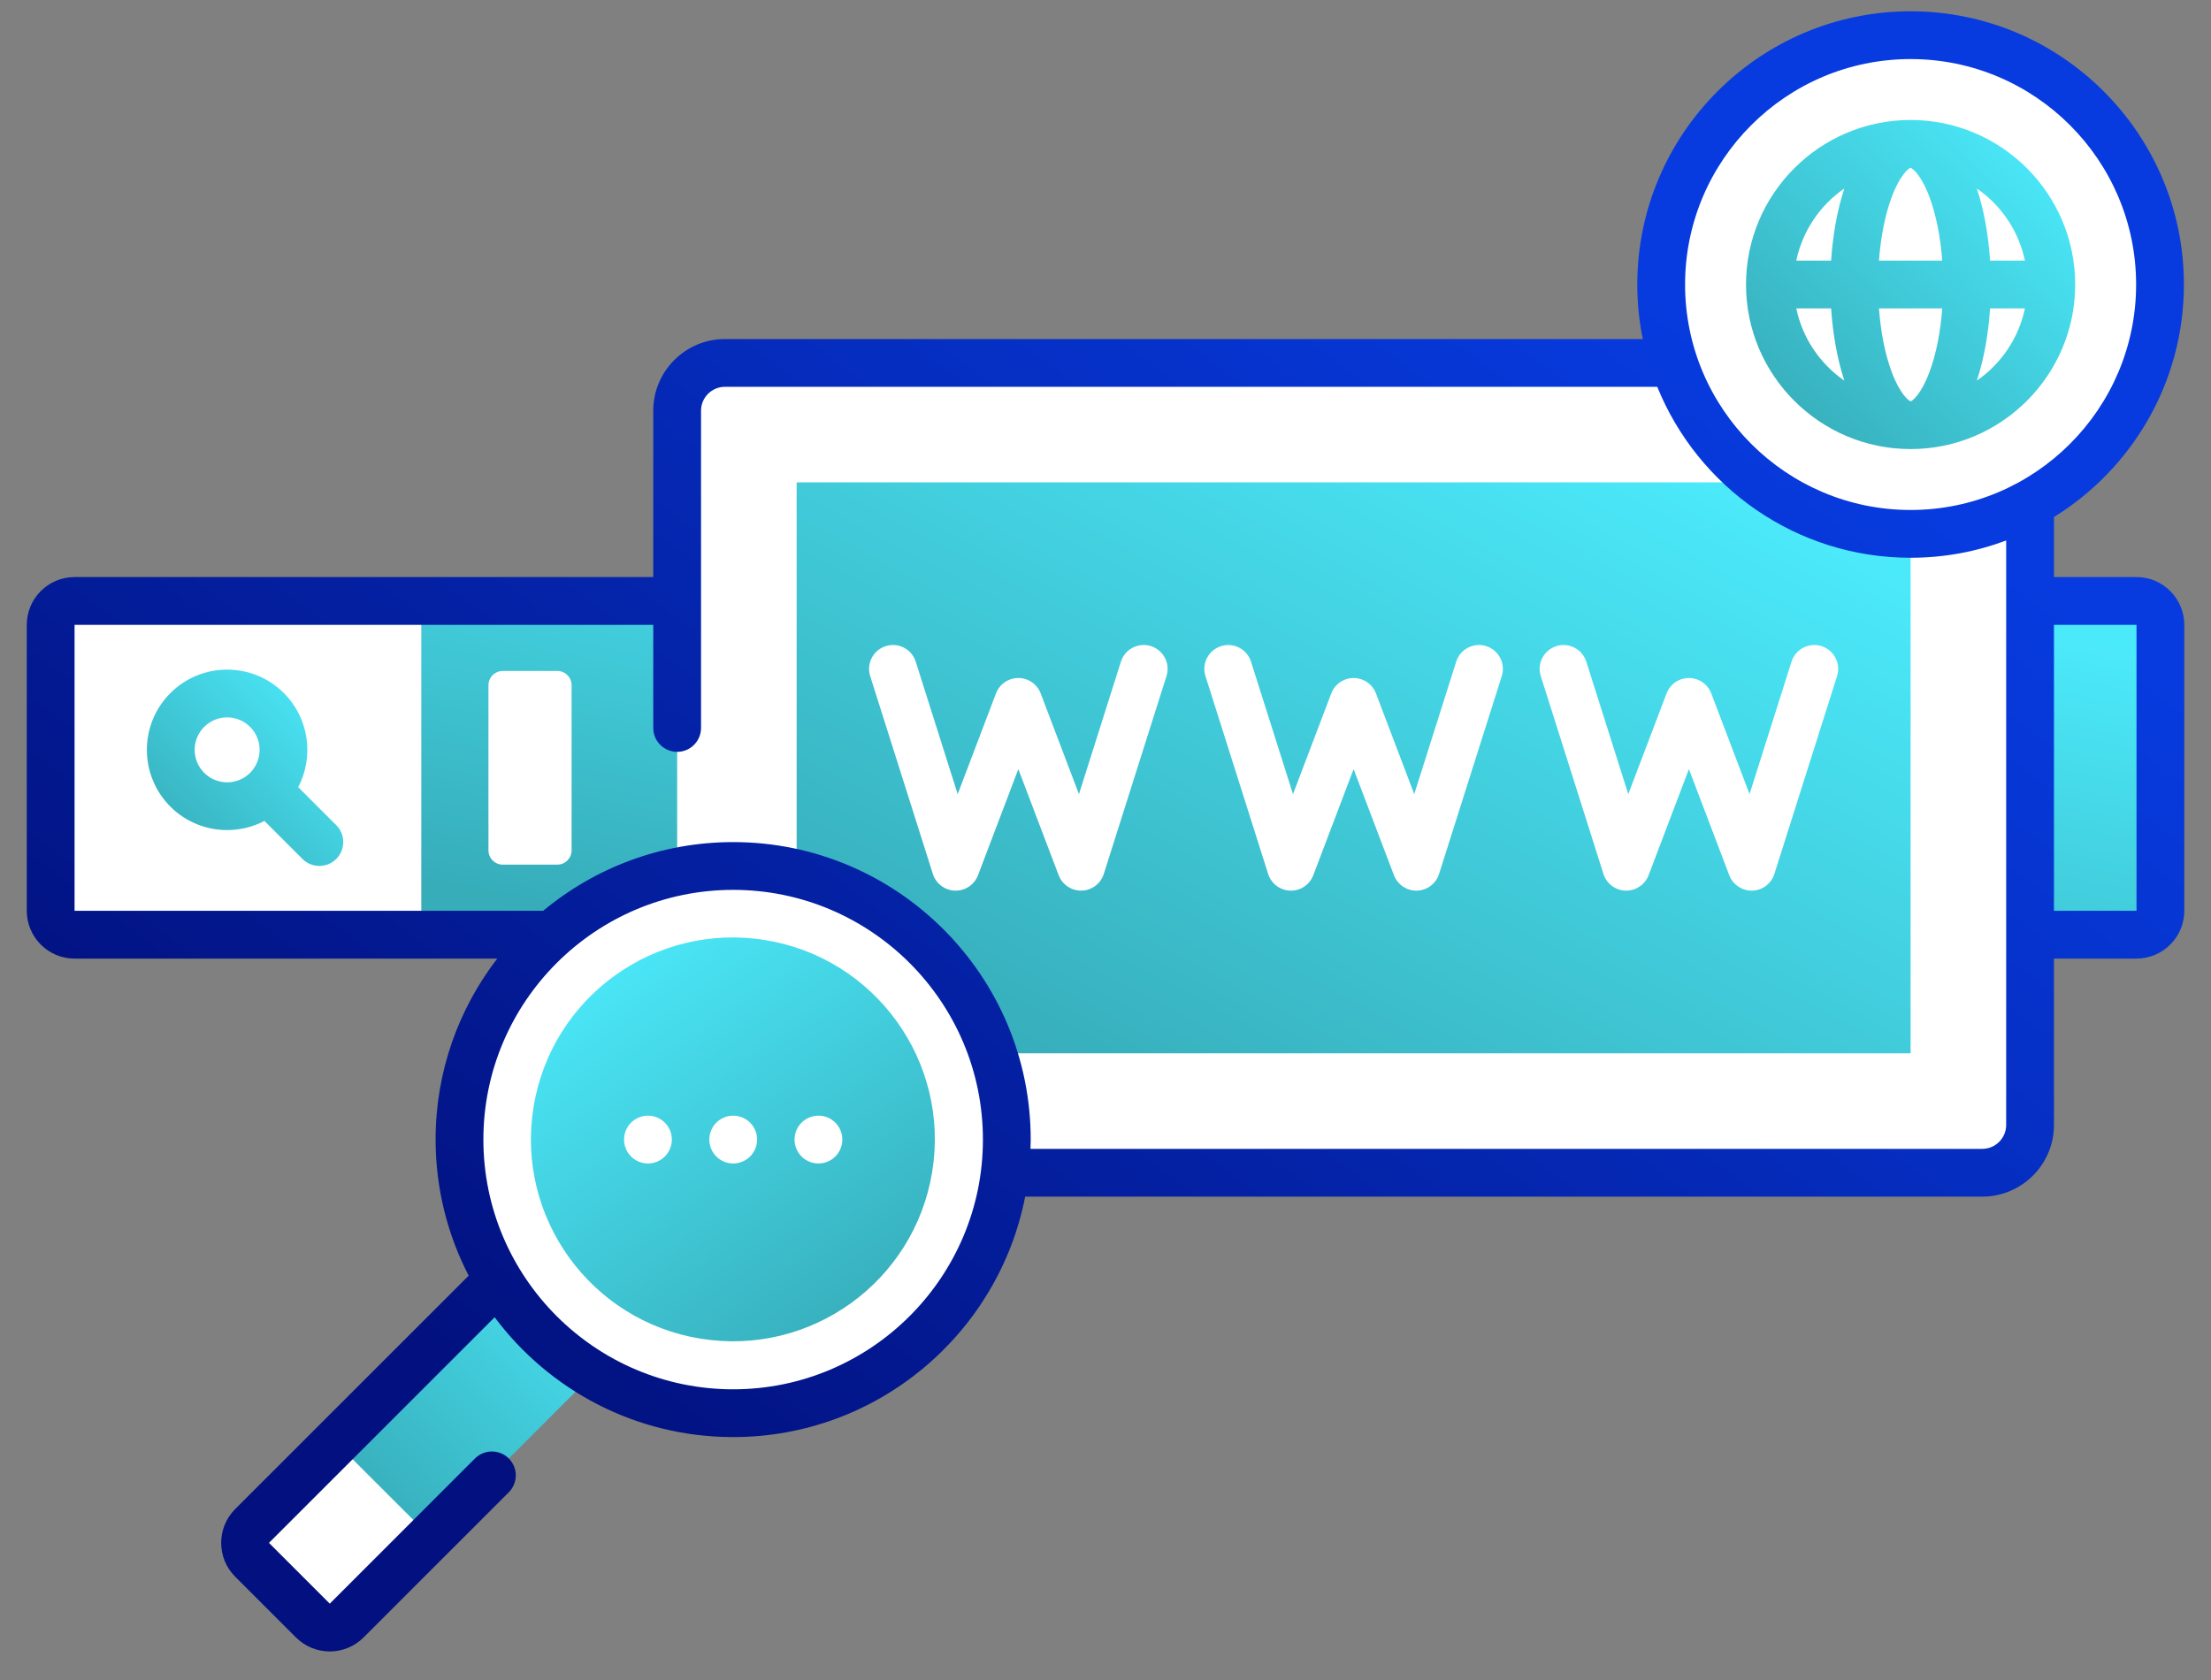 <svg width="75" height="57" viewBox="0 0 75 57" fill="none" xmlns="http://www.w3.org/2000/svg">
<rect x="0" y="0" width="75" height="57" fill="#808080" stroke="none"/>
<path d="M72.474 20.389H13.481V31.712H72.474C72.921 31.712 73.284 31.349 73.284 30.901V21.199C73.284 20.752 72.921 20.389 72.474 20.389Z" fill="url(#paint0_linear_1933_5981)"/>
<path d="M13.481 31.712H2.53C2.082 31.712 1.719 31.349 1.719 30.902V21.199C1.719 20.752 2.082 20.389 2.53 20.389H13.481C13.929 20.389 14.291 20.752 14.291 21.199V30.902C14.291 31.349 13.929 31.712 13.481 31.712Z" fill="white"/>
<path d="M11.406 27.997L10.116 26.707C10.654 25.68 10.492 24.378 9.63 23.516C8.568 22.454 6.841 22.454 5.779 23.516C4.717 24.578 4.717 26.305 5.779 27.367C6.31 27.898 7.007 28.163 7.705 28.163C8.14 28.163 8.575 28.06 8.97 27.853L10.26 29.143C10.418 29.301 10.626 29.38 10.833 29.38C11.041 29.38 11.248 29.301 11.406 29.143C11.723 28.827 11.723 28.313 11.406 27.997ZM6.926 26.221C6.496 25.791 6.496 25.092 6.926 24.663C7.14 24.448 7.423 24.34 7.705 24.34C7.987 24.34 8.269 24.448 8.484 24.663C8.914 25.092 8.914 25.791 8.484 26.221C8.054 26.651 7.355 26.651 6.926 26.221Z" fill="url(#paint1_linear_1933_5981)"/>
<path d="M18.903 29.336H17.055C16.787 29.336 16.569 29.119 16.569 28.85V23.25C16.569 22.981 16.787 22.764 17.055 22.764H18.903C19.171 22.764 19.389 22.981 19.389 23.25V28.85C19.389 29.119 19.171 29.336 18.903 29.336Z" fill="white"/>
<path d="M68.863 13.935V38.168C68.863 39.063 68.137 39.789 67.242 39.789H24.591C23.694 39.789 22.97 39.063 22.97 38.168V13.935C22.97 13.04 23.694 12.313 24.591 12.313H67.242C68.137 12.313 68.863 13.04 68.863 13.935Z" fill="white"/>
<path d="M27.023 16.366H64.81V35.737H27.023V16.366Z" fill="url(#paint2_linear_1933_5981)"/>
<path d="M36.669 30.218C36.334 30.218 36.032 30.011 35.912 29.696L34.543 26.095L33.175 29.696C33.052 30.018 32.739 30.228 32.394 30.218C32.049 30.208 31.748 29.981 31.644 29.652L29.518 22.939C29.383 22.513 29.619 22.057 30.046 21.922C30.472 21.787 30.928 22.023 31.063 22.45L32.486 26.944L33.785 23.526C33.905 23.212 34.207 23.004 34.543 23.004C34.88 23.004 35.181 23.212 35.301 23.526L36.6 26.944L38.023 22.45C38.158 22.023 38.614 21.787 39.041 21.922C39.467 22.057 39.704 22.513 39.569 22.939L37.442 29.652C37.338 29.981 37.037 30.208 36.692 30.218C36.685 30.218 36.677 30.218 36.669 30.218Z" fill="white"/>
<path d="M48.042 30.218C47.707 30.218 47.405 30.011 47.285 29.696L45.916 26.095L44.548 29.696C44.425 30.018 44.111 30.228 43.767 30.218C43.422 30.208 43.121 29.981 43.017 29.652L40.891 22.939C40.756 22.513 40.992 22.057 41.419 21.922C41.845 21.787 42.301 22.023 42.436 22.45L43.86 26.944L45.159 23.526C45.278 23.212 45.58 23.004 45.916 23.004C46.253 23.004 46.554 23.212 46.674 23.526L47.973 26.944L49.396 22.45C49.531 22.023 49.987 21.787 50.414 21.922C50.84 22.057 51.077 22.513 50.942 22.939L48.815 29.652C48.711 29.981 48.41 30.208 48.066 30.218C48.058 30.218 48.05 30.218 48.042 30.218Z" fill="white"/>
<path d="M55.164 30.218C55.156 30.218 55.149 30.218 55.141 30.218C54.796 30.208 54.495 29.981 54.391 29.652L52.265 22.939C52.13 22.513 52.366 22.057 52.793 21.922C53.219 21.787 53.675 22.023 53.81 22.45L55.233 26.944L56.533 23.526C56.652 23.212 56.954 23.004 57.29 23.004C57.627 23.004 57.928 23.212 58.048 23.526L59.347 26.944L60.77 22.45C60.906 22.023 61.361 21.787 61.788 21.922C62.214 22.057 62.451 22.513 62.316 22.939L60.189 29.652C60.085 29.981 59.784 30.208 59.44 30.218C59.096 30.227 58.782 30.018 58.659 29.696L57.29 26.095L55.922 29.696C55.802 30.011 55.499 30.218 55.164 30.218Z" fill="white"/>
<path d="M64.81 18.114C69.482 18.114 73.27 14.326 73.27 9.654C73.27 4.981 69.482 1.193 64.81 1.193C60.138 1.193 56.35 4.981 56.35 9.654C56.35 14.326 60.138 18.114 64.81 18.114Z" fill="white"/>
<path d="M64.81 4.071C61.732 4.071 59.227 6.576 59.227 9.654C59.227 12.732 61.732 15.236 64.81 15.236C67.888 15.236 70.393 12.732 70.393 9.654C70.393 6.576 67.888 4.071 64.81 4.071ZM68.688 8.843H67.506C67.449 7.973 67.299 7.127 67.058 6.395C67.88 6.963 68.477 7.833 68.688 8.843ZM64.815 13.615C64.814 13.615 64.814 13.615 64.813 13.615C64.752 13.601 64.453 13.385 64.167 12.616C63.944 12.016 63.797 11.271 63.737 10.464H65.883C65.823 11.271 65.676 12.016 65.453 12.616C65.167 13.384 64.869 13.601 64.815 13.615ZM63.737 8.843C63.797 8.037 63.944 7.292 64.167 6.692C64.453 5.923 64.751 5.707 64.805 5.693H64.807C64.868 5.706 65.167 5.923 65.453 6.692C65.676 7.292 65.823 8.037 65.883 8.843H63.737ZM62.562 6.395C62.322 7.127 62.171 7.973 62.114 8.843H60.932C61.143 7.833 61.74 6.963 62.562 6.395ZM60.932 10.464H62.114C62.171 11.335 62.322 12.181 62.562 12.913C61.74 12.345 61.143 11.475 60.932 10.464ZM67.058 12.913C67.299 12.181 67.449 11.335 67.506 10.464H68.688C68.477 11.475 67.88 12.345 67.058 12.913Z" fill="url(#paint3_linear_1933_5981)"/>
<path d="M11.389 48.937L19.04 41.286L22.248 44.495L14.598 52.146L13.601 52.122L11.552 50.073L11.389 48.937Z" fill="url(#paint4_linear_1933_5981)"/>
<path d="M11.389 48.938L8.551 51.775C8.235 52.092 8.235 52.605 8.551 52.922L10.614 54.984C10.931 55.301 11.444 55.301 11.76 54.984L14.598 52.146L11.389 48.938Z" fill="white"/>
<path d="M24.869 47.947C29.996 47.947 34.152 43.791 34.152 38.664C34.152 33.537 29.996 29.381 24.869 29.381C19.742 29.381 15.586 33.537 15.586 38.664C15.586 43.791 19.742 47.947 24.869 47.947Z" fill="white"/>
<path d="M31.622 39.753C32.228 36.019 29.691 32.5 25.957 31.895C22.222 31.289 18.704 33.826 18.098 37.561C17.493 41.296 20.029 44.814 23.764 45.419C27.499 46.025 31.017 43.488 31.622 39.753Z" fill="url(#paint5_linear_1933_5981)"/>
<path d="M21.979 39.475C22.427 39.475 22.79 39.112 22.79 38.664C22.79 38.216 22.427 37.853 21.979 37.853C21.532 37.853 21.169 38.216 21.169 38.664C21.169 39.112 21.532 39.475 21.979 39.475Z" fill="white"/>
<path d="M24.871 39.475C25.319 39.475 25.682 39.112 25.682 38.664C25.682 38.216 25.319 37.853 24.871 37.853C24.423 37.853 24.061 38.216 24.061 38.664C24.061 39.112 24.423 39.475 24.871 39.475Z" fill="white"/>
<path d="M27.763 39.475C28.211 39.475 28.573 39.112 28.573 38.664C28.573 38.216 28.211 37.853 27.763 37.853C27.315 37.853 26.952 38.216 26.952 38.664C26.952 39.112 27.315 39.475 27.763 39.475Z" fill="white"/>
<path d="M72.473 19.579H69.673V17.542C72.316 15.907 74.081 12.983 74.081 9.654C74.081 4.542 69.922 0.383 64.81 0.383C59.698 0.383 55.539 4.542 55.539 9.654C55.539 10.287 55.603 10.905 55.725 11.503H24.591C23.25 11.503 22.159 12.594 22.159 13.934V19.579H2.529C1.635 19.579 0.908 20.306 0.908 21.2V30.902C0.908 31.796 1.635 32.524 2.529 32.524H16.867C15.557 34.226 14.776 36.355 14.776 38.664C14.776 40.327 15.183 41.896 15.898 43.281L7.977 51.201C7.345 51.833 7.345 52.862 7.977 53.494L10.04 55.557C10.356 55.873 10.771 56.031 11.186 56.031C11.601 56.031 12.017 55.873 12.333 55.557L17.259 50.631C17.575 50.314 17.575 49.801 17.259 49.484C16.942 49.168 16.429 49.168 16.112 49.484L11.186 54.41L9.124 52.348L16.779 44.692C18.621 47.158 21.562 48.758 24.87 48.758C29.773 48.758 33.87 45.242 34.775 40.6H67.242C68.582 40.6 69.673 39.509 69.673 38.168V32.523H72.473C73.367 32.523 74.094 31.796 74.094 30.902V21.2C74.094 20.306 73.367 19.579 72.473 19.579ZM64.81 2.004C69.028 2.004 72.46 5.435 72.46 9.654C72.46 13.872 69.028 17.303 64.81 17.303C60.592 17.303 57.16 13.872 57.16 9.654C57.16 5.436 60.592 2.004 64.81 2.004ZM24.87 47.137C20.198 47.137 16.397 43.336 16.397 38.664C16.397 33.992 20.198 30.192 24.87 30.192C29.542 30.192 33.342 33.992 33.342 38.664C33.342 43.336 29.541 47.137 24.87 47.137ZM68.052 38.168C68.052 38.615 67.689 38.979 67.242 38.979H34.955C34.959 38.874 34.963 38.77 34.963 38.664C34.963 33.099 30.436 28.571 24.87 28.571C22.422 28.571 20.175 29.447 18.425 30.902H2.529V21.2H22.159V24.698C22.159 25.146 22.522 25.509 22.97 25.509C23.417 25.509 23.78 25.146 23.78 24.698V13.934C23.78 13.487 24.144 13.124 24.591 13.124H56.216C57.593 16.521 60.925 18.924 64.81 18.924C65.95 18.924 67.042 18.716 68.052 18.338V38.168ZM72.473 30.902H69.673V21.2H72.473V30.902Z" fill="url(#paint6_linear_1933_5981)"/>
<defs>
<linearGradient id="paint0_linear_1933_5981" x1="44.118" y1="35.694" x2="47.728" y2="17.199" gradientUnits="userSpaceOnUse">
<stop stop-color="#37ADBA"/>
<stop offset="1" stop-color="#4BEAFB"/>
</linearGradient>
<linearGradient id="paint1_linear_1933_5981" x1="8.395" y1="31.723" x2="14.04" y2="26.248" gradientUnits="userSpaceOnUse">
<stop stop-color="#37ADBA"/>
<stop offset="1" stop-color="#4BEAFB"/>
</linearGradient>
<linearGradient id="paint2_linear_1933_5981" x1="46.381" y1="42.549" x2="59.949" y2="16.875" gradientUnits="userSpaceOnUse">
<stop stop-color="#37ADBA"/>
<stop offset="1" stop-color="#4BEAFB"/>
</linearGradient>
<linearGradient id="paint3_linear_1933_5981" x1="64.948" y1="19.163" x2="74.409" y2="9.985" gradientUnits="userSpaceOnUse">
<stop stop-color="#37ADBA"/>
<stop offset="1" stop-color="#4BEAFB"/>
</linearGradient>
<linearGradient id="paint4_linear_1933_5981" x1="16.952" y1="55.965" x2="26.155" y2="47.038" gradientUnits="userSpaceOnUse">
<stop stop-color="#37ADBA"/>
<stop offset="1" stop-color="#4BEAFB"/>
</linearGradient>
<linearGradient id="paint5_linear_1933_5981" x1="36.406" y1="40.358" x2="27.146" y2="27.095" gradientUnits="userSpaceOnUse">
<stop stop-color="#37ADBA"/>
<stop offset="1" stop-color="#4BEAFB"/>
</linearGradient>
<linearGradient id="paint6_linear_1933_5981" x1="37.686" y1="-3.813" x2="5.593" y2="38.99" gradientUnits="userSpaceOnUse">
<stop stop-color="#073BDF"/>
<stop offset="1" stop-color="#02117F"/>
</linearGradient>
</defs>
</svg>
